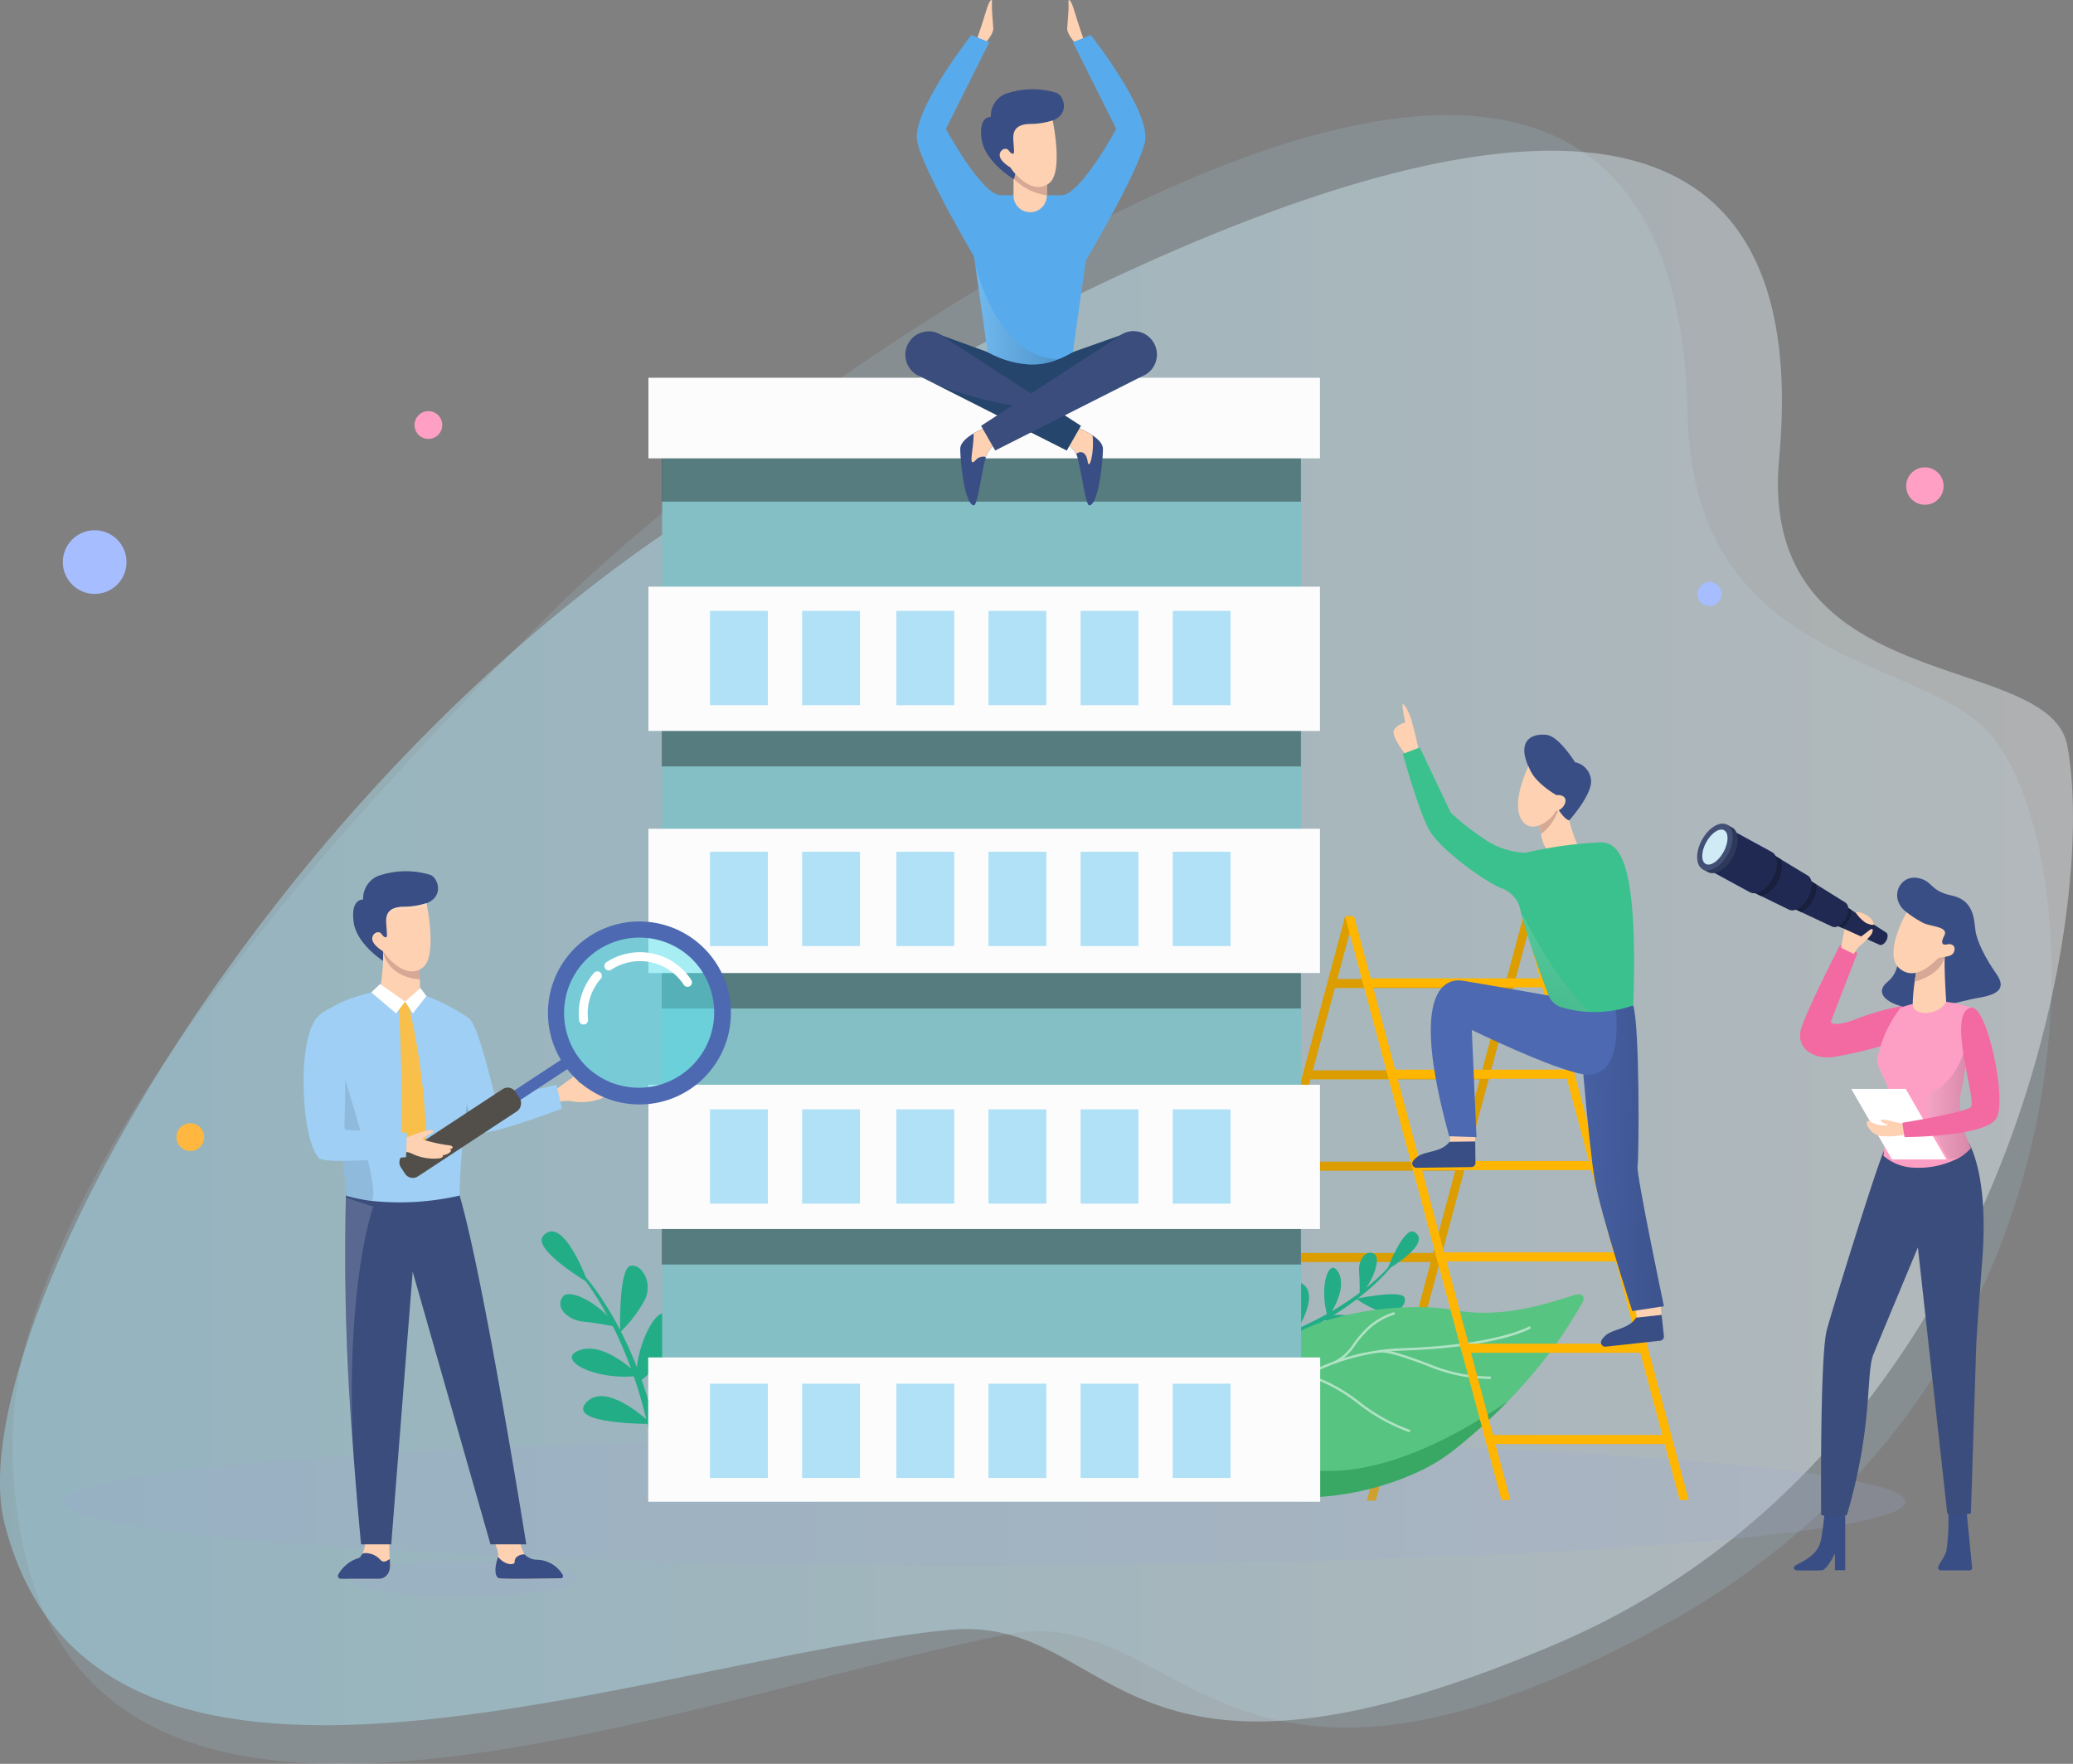<svg xmlns="http://www.w3.org/2000/svg" xmlns:xlink="http://www.w3.org/1999/xlink" width="302.866" height="257.658" viewBox="0 0 302.866 257.658">
  <rect x="0" y="0" width="302.866" height="257.658" fill="#808080" stroke="none"/>
  <defs>
    <linearGradient id="linear-gradient" y1="0.5" x2="1" y2="0.5" gradientUnits="objectBoundingBox">
      <stop offset="0" stop-color="#a5e9ff"/>
      <stop offset="1" stop-color="#f0f3f5"/>
    </linearGradient>
    <linearGradient id="linear-gradient-2" y1="0.5" x2="1" y2="0.5" gradientUnits="objectBoundingBox">
      <stop offset="0" stop-color="#fff"/>
      <stop offset="1"/>
    </linearGradient>
    <linearGradient id="linear-gradient-3" x1="1.383" y1="0.596" x2="-0.617" y2="0.393" gradientUnits="objectBoundingBox">
      <stop offset="0" stop-color="#394e85"/>
      <stop offset="1" stop-color="#4d69b2"/>
    </linearGradient>
    <linearGradient id="linear-gradient-4" y1="0.5" x2="1" y2="0.5" gradientUnits="objectBoundingBox">
      <stop offset="0" stop-color="#fff"/>
      <stop offset="0.66" stop-color="#6e6b6c"/>
      <stop offset="1" stop-color="#231f20"/>
    </linearGradient>
    <linearGradient id="linear-gradient-5" x1="0.651" y1="0.031" x2="-0.038" y2="2.223" xlink:href="#linear-gradient-2"/>
    <linearGradient id="linear-gradient-6" x1="274.671" y1="0.972" x2="277.02" y2="0.207" xlink:href="#linear-gradient-2"/>
    <linearGradient id="linear-gradient-7" x1="199.083" y1="-31.888" x2="197.144" y2="-31.888" xlink:href="#linear-gradient-2"/>
    <linearGradient id="linear-gradient-8" x1="143.158" y1="0.5" x2="142.158" y2="0.5" xlink:href="#linear-gradient-2"/>
    <linearGradient id="linear-gradient-9" x1="189.63" y1="1.342" x2="189.847" y2="-0.011" xlink:href="#linear-gradient-2"/>
  </defs>
  <g id="グループ_16752" data-name="グループ 16752" transform="translate(-2135.106 -226.314)">
    <path id="パス_47740" data-name="パス 47740" d="M2679.324,579.505l4.862,3.8-1.95,1.887-4.3-5.178Z" transform="translate(-368.079 -258.278)" fill="#fff"/>
    <path id="パス_47741" data-name="パス 47741" d="M2697.282,582.662l-2.573,2.622,1.583,1.887,2.007-3.734Z" transform="translate(-378.602 -260.258)" fill="#fff"/>
    <path id="パス_47743" data-name="パス 47743" d="M2466.733,512.839a113.878,113.878,0,0,1-11.263,7.044c-64.812,35.458-70.37-3.621-95.944,1.4-46.243,9.092-120.995,39.145-140.656-2.875-3.556-7.6-7.087-24.209-2.714-39.96,10.57-38.012,50.64-80.245,76.791-106.527,32.591-32.754,163.747-127.5,165.9-28.966.811,37.1,33.782,35.078,44.108,46.749C2517.164,405.765,2520.9,474.394,2466.733,512.839Z" transform="translate(-77.171 -56.236)" fill="#a9e1f2" opacity="0.15"/>
    <path id="パス_47744" data-name="パス 47744" d="M2448,527.235a111.122,111.122,0,0,1-11.42,5.668c-65.169,27.811-64.208-4.489-88.955-2-44.748,4.5-124.5,36.634-137.813-15.492-1.957-7.652.351-19.883,6.191-34.4,14.106-35.039,48.82-83.4,93.976-112.838,37.589-24.5,167.683-101.853,159.088-8.4-3.238,35.186,39.406,27.874,42.089,41.9C2515.617,424.981,2503.417,495.653,2448,527.235Z" transform="translate(-74.027 -66.487)" opacity="0.42" fill="url(#linear-gradient)"/>
    <g id="グループ_16590" data-name="グループ 16590" transform="translate(2308.762 360.14)">
      <path id="パス_47745" data-name="パス 47745" d="M2744.864,769.439h1.308l22.854-85.291-1.318.038Z" transform="translate(-2718.823 -684.055)" fill="#db9d00"/>
      <path id="パス_47746" data-name="パス 47746" d="M2675,769.282h1.308l22.874-85.367-1.3-.017Z" transform="translate(-2675.004 -683.897)" fill="#db9d00"/>
      <g id="グループ_16584" data-name="グループ 16584" transform="translate(2.843 75.895)">
        <path id="パス_47747" data-name="パス 47747" d="M2709.326,888.821h-26.695l.353-1.318h26.7Z" transform="translate(-2682.632 -887.503)" fill="#db9d00"/>
      </g>
      <g id="グループ_16585" data-name="グループ 16585" transform="translate(6.418 62.553)">
        <path id="パス_47748" data-name="パス 47748" d="M2718.917,853.027h-26.695l.353-1.318h26.695Z" transform="translate(-2692.223 -851.709)" fill="#db9d00"/>
      </g>
      <g id="グループ_16586" data-name="グループ 16586" transform="translate(9.994 49.211)">
        <path id="パス_47749" data-name="パス 47749" d="M2728.509,817.234h-26.695l.353-1.318h26.695Z" transform="translate(-2701.814 -815.916)" fill="#db9d00"/>
      </g>
      <g id="グループ_16587" data-name="グループ 16587" transform="translate(13.569 35.868)">
        <path id="パス_47750" data-name="パス 47750" d="M2738.1,781.44H2711.4l.353-1.318h26.695Z" transform="translate(-2711.405 -780.122)" fill="#db9d00"/>
      </g>
      <g id="グループ_16588" data-name="グループ 16588" transform="translate(17.144 22.526)">
        <path id="パス_47751" data-name="パス 47751" d="M2747.69,745.646H2721l.353-1.318h26.695Z" transform="translate(-2720.995 -744.328)" fill="#db9d00"/>
      </g>
      <g id="グループ_16589" data-name="グループ 16589" transform="translate(20.719 9.184)">
        <path id="パス_47752" data-name="パス 47752" d="M2757.281,709.852h-26.695l.353-1.318h26.7Z" transform="translate(-2730.586 -708.535)" fill="#db9d00"/>
      </g>
    </g>
    <ellipse id="楕円形_1082" data-name="楕円形 1082" cx="134.611" cy="9.283" rx="134.611" ry="9.283" transform="translate(2144.284 436.394)" fill="#9faad4" opacity="0.22"/>
    <g id="グループ_16594" data-name="グループ 16594" transform="translate(2317.51 406.195)">
      <path id="パス_47761" data-name="パス 47761" d="M2789.463,799.738c-1.6-1.049-4.026,5.473-4.026,5.473S2792.036,801.422,2789.463,799.738Z" transform="translate(-2765.165 -799.624)" fill="#22ad87"/>
      <path id="パス_47762" data-name="パス 47762" d="M2776.572,808.127c.935.469.208,3.663-2.136,6.18a31.285,31.285,0,0,0-.067-3.594C2774.218,809.364,2775.148,807.412,2776.572,808.127Z" transform="translate(-2758.213 -804.862)" fill="#22ad87"/>
      <g id="グループ_16593" data-name="グループ 16593" transform="translate(0 4.93)">
        <path id="パス_47763" data-name="パス 47763" d="M2731.053,824.681c14.322-4.054,20.663-11.75,20.723-11.832l.2.146c-.06.083-6.208,8.321-20.611,12.4Z" transform="translate(-2731.053 -812.849)" fill="#22ad87"/>
      </g>
      <path id="パス_47764" data-name="パス 47764" d="M2780.318,824.706c-.506-1.16-7.03.188-7.03.188a13.822,13.822,0,0,0,3.889,1.969C2779.032,827.339,2780.811,825.835,2780.318,824.706Z" transform="translate(-2757.545 -815.061)" fill="#22ad87"/>
      <path id="パス_47765" data-name="パス 47765" d="M2761.262,821.161s2.941-4.058,1.551-6.566S2759.843,816.693,2761.262,821.161Z" transform="translate(-2749.652 -808.569)" fill="#22ad87"/>
      <path id="パス_47766" data-name="パス 47766" d="M2748.622,826.9s3.675-5.424,1-7.127S2748.622,826.9,2748.622,826.9Z" transform="translate(-2741.747 -812.128)" fill="#22ad87"/>
      <path id="パス_47767" data-name="パス 47767" d="M2743.035,841.529s4.246,3.764,7.114,1.886S2745.656,840.122,2743.035,841.529Z" transform="translate(-2738.569 -825.551)" fill="#22ad87"/>
      <path id="パス_47768" data-name="パス 47768" d="M2760.147,832.723s4,4.022,6.982,2.327S2762.852,831.483,2760.147,832.723Z" transform="translate(-2749.302 -820.133)" fill="#22ad87"/>
    </g>
    <g id="グループ_16592" data-name="グループ 16592" transform="translate(2214.232 406.195)">
      <path id="パス_47753" data-name="パス 47753" d="M2358.224,602.321c-1.834,1.937,6.508,6.875,6.508,6.875S2361.17,599.211,2358.224,602.321Z" transform="translate(-2357.961 -601.721)" fill="#22ad87"/>
      <path id="パス_47754" data-name="パス 47754" d="M2365.673,626.673c.875-1.165,5.074.621,7.943,4.458a43.545,43.545,0,0,0-4.943-.8C2366.786,630.208,2364.34,628.449,2365.673,626.673Z" transform="translate(-2362.559 -617.151)" fill="#22ad87"/>
      <g id="グループ_16591" data-name="グループ 16591" transform="translate(5.981 6.456)">
        <path id="パス_47755" data-name="パス 47755" d="M2385.1,650.617c-2.012-20.638-10.992-31.237-11.09-31.34l.25-.237c.1.1,9.87,10.571,11.893,31.326Z" transform="translate(-2374.006 -619.04)" fill="#22ad87"/>
      </g>
      <path id="パス_47756" data-name="パス 47756" d="M2390.2,615.2c-1.716.407-1.484,9.684-1.484,9.684a19.248,19.248,0,0,0,3.663-4.844C2393.485,617.621,2391.864,614.809,2390.2,615.2Z" transform="translate(-2377.242 -610.155)" fill="#22ad87"/>
      <path id="パス_47757" data-name="パス 47757" d="M2379.636,651.617s-4.835-5.037-8.619-3.752S2373.16,652.456,2379.636,651.617Z" transform="translate(-2365.407 -630.533)" fill="#22ad87"/>
      <path id="パス_47758" data-name="パス 47758" d="M2384.215,670.326s-6.526-6.38-9.523-3.133S2384.215,670.326,2384.215,670.326Z" transform="translate(-2368.165 -642.21)" fill="#22ad87"/>
      <path id="パス_47759" data-name="パス 47759" d="M2403.4,669.3s6.211-4.889,4.347-9.285S2402.124,665.358,2403.4,669.3Z" transform="translate(-2386.301 -637.585)" fill="#22ad87"/>
      <path id="パス_47760" data-name="パス 47760" d="M2395.355,643.961s6.505-4.491,4.919-9S2394.325,639.946,2395.355,643.961Z" transform="translate(-2381.319 -621.829)" fill="#22ad87"/>
    </g>
    <g id="グループ_16605" data-name="グループ 16605" transform="translate(2308.857 415.389)">
      <path id="パス_47782" data-name="パス 47782" d="M2732.655,833.376a65.687,65.687,0,0,1-8,11.264c-.882,1.012-1.836,2.055-2.866,3.114a82.115,82.115,0,0,1-7.78,7.032,26.1,26.1,0,0,1-5.4,3.3,41.021,41.021,0,0,1-19.887,3.6c-1.605-.144-2.887-1.245-4.3-1.485h0l-9.156-3.47c.022-.119,0-.268.084-.37,2.133-2.724,3.559-5.968,5.676-9.231a27.122,27.122,0,0,1,9.244-8.978c6.515-3.882,17.587-4.857,23.623-3.747,7.761,1.427,14.863-1.43,17.764-2.212C2732.7,831.91,2733.177,832.425,2732.655,833.376Z" transform="translate(-2675.258 -832.115)" fill="#58c482"/>
      <g id="グループ_16604" data-name="グループ 16604" transform="translate(2.006 2.624)" opacity="0.53">
        <g id="グループ_16600" data-name="グループ 16600" transform="translate(0 2.06)">
          <path id="パス_47783" data-name="パス 47783" d="M2680.813,865.611a.171.171,0,0,1-.1-.033.173.173,0,0,1-.039-.242c8.1-11.215,17.889-17.093,29.081-17.47,13.7-.461,18.468-3.136,18.515-3.163a.173.173,0,1,1,.173.3c-.192.112-4.866,2.745-18.677,3.209-11.079.373-20.773,6.2-28.812,17.327A.172.172,0,0,1,2680.813,865.611Z" transform="translate(-2680.639 -844.68)" fill="#fff"/>
        </g>
        <g id="グループ_16601" data-name="グループ 16601" transform="translate(25.581 5.511)">
          <path id="パス_47784" data-name="パス 47784" d="M2765.565,858.152a23.979,23.979,0,0,1-7.811-1.405c-3.557-1.387-7.031-2.643-8.288-2.442a.173.173,0,0,1-.054-.343c1.276-.2,4.306.839,8.469,2.462a23.506,23.506,0,0,0,7.715,1.381h0a.173.173,0,0,1,0,.347Z" transform="translate(-2749.266 -853.938)" fill="#fff"/>
        </g>
        <g id="グループ_16602" data-name="グループ 16602" transform="translate(14.772 9.078)">
          <path id="パス_47785" data-name="パス 47785" d="M2735.608,871.921a.168.168,0,0,1-.054-.009,26.9,26.9,0,0,1-7.319-4.068c-3.611-2.845-6.691-3.855-7.815-3.991a.172.172,0,0,1-.151-.193.17.17,0,0,1,.193-.151c1.158.141,4.318,1.17,7.988,4.063a26.5,26.5,0,0,0,7.212,4.011.173.173,0,0,1-.054.338Z" transform="translate(-2720.268 -863.508)" fill="#fff"/>
        </g>
        <g id="グループ_16603" data-name="グループ 16603" transform="translate(19.06)">
          <path id="パス_47786" data-name="パス 47786" d="M2731.945,846.652a.173.173,0,0,1-.065-.334,7.237,7.237,0,0,0,2.849-2.648,17.491,17.491,0,0,1,1.845-2.156,9.9,9.9,0,0,1,3.975-2.355.173.173,0,0,1,.085.335,9.752,9.752,0,0,0-3.821,2.271A17.265,17.265,0,0,0,2735,843.88a7.6,7.6,0,0,1-2.994,2.759A.166.166,0,0,1,2731.945,846.652Z" transform="translate(-2731.772 -839.153)" fill="#fff"/>
        </g>
      </g>
      <path id="パス_47787" data-name="パス 47787" d="M2721.788,873.018a82.123,82.123,0,0,1-7.78,7.032,26.1,26.1,0,0,1-5.4,3.3,41.02,41.02,0,0,1-19.887,3.6c-1.605-.144-2.887-1.245-4.3-1.485h0l-9.156-3.47c.022-.119,0-.268.084-.371,2.133-2.724,3.559-5.968,5.676-9.231-1.5,4.2-.163,7.2,9.135,10.009C2696.088,884.193,2706.268,883.543,2721.788,873.018Z" transform="translate(-2675.258 -857.379)" fill="#178943" opacity="0.47"/>
    </g>
    <g id="グループ_16753" data-name="グループ 16753" transform="translate(2229.81 282.494)">
      <rect id="長方形_26541" data-name="長方形 26541" width="93.356" height="152.675" transform="translate(2.033 10.506)" fill="#83bfc4"/>
      <g id="グループ_12319" data-name="グループ 12319" transform="translate(1.982 34.701)" opacity="0.36">
        <g id="グループ_12318" data-name="グループ 12318">
          <rect id="長方形_26542" data-name="長方形 26542" width="93.376" height="21.075" fill="#050505"/>
        </g>
      </g>
      <g id="グループ_12321" data-name="グループ 12321" transform="translate(0.03 29.519)">
        <g id="グループ_12320" data-name="グループ 12320">
          <rect id="長方形_26543" data-name="長方形 26543" width="98.115" height="21.075" fill="#fcfcfc"/>
        </g>
      </g>
      <g id="グループ_12323" data-name="グループ 12323" transform="translate(1.982 0)" opacity="0.36">
        <g id="グループ_12322" data-name="グループ 12322">
          <rect id="長方形_26544" data-name="長方形 26544" width="93.376" height="17.097" fill="#050505"/>
        </g>
      </g>
      <g id="グループ_12325" data-name="グループ 12325" transform="translate(0.03 -1)">
        <g id="グループ_12324" data-name="グループ 12324">
          <rect id="長方形_26545" data-name="長方形 26545" width="98.115" height="11.776" fill="#fcfcfc"/>
        </g>
      </g>
      <g id="グループ_12327" data-name="グループ 12327" transform="translate(1.982 70.063)" opacity="0.36">
        <g id="グループ_12326" data-name="グループ 12326">
          <rect id="長方形_26546" data-name="長方形 26546" width="93.376" height="21.075" fill="#050505"/>
        </g>
      </g>
      <g id="グループ_12329" data-name="グループ 12329" transform="translate(0.03 64.881)">
        <g id="グループ_12328" data-name="グループ 12328" transform="translate(0 0)">
          <rect id="長方形_26547" data-name="長方形 26547" width="98.115" height="21.075" fill="#fcfcfc"/>
        </g>
      </g>
      <g id="グループ_12331" data-name="グループ 12331" transform="translate(1.982 107.458)" opacity="0.36">
        <g id="グループ_12330" data-name="グループ 12330">
          <rect id="長方形_26548" data-name="長方形 26548" width="93.376" height="21.075" fill="#050505"/>
        </g>
      </g>
      <g id="グループ_12333" data-name="グループ 12333" transform="translate(0.03 102.275)">
        <g id="グループ_12332" data-name="グループ 12332" transform="translate(0 0)">
          <rect id="長方形_26549" data-name="長方形 26549" width="98.115" height="21.075" fill="#fcfcfc"/>
        </g>
      </g>
      <g id="グループ_12337" data-name="グループ 12337" transform="translate(0 142.109)">
        <g id="グループ_12336" data-name="グループ 12336" transform="translate(0 0)">
          <rect id="長方形_26551" data-name="長方形 26551" width="98.175" height="21.075" fill="#fcfcfc"/>
        </g>
      </g>
      <g id="グループ_12342" data-name="グループ 12342" transform="translate(9.025 33.058)">
        <g id="グループ_12341" data-name="グループ 12341">
          <g id="グループ_12340" data-name="グループ 12340">
            <rect id="長方形_26553" data-name="長方形 26553" width="8.451" height="13.772" fill="#b0e1f7"/>
          </g>
        </g>
      </g>
      <g id="グループ_12345" data-name="グループ 12345" transform="translate(22.483 33.058)">
        <g id="グループ_12344" data-name="グループ 12344">
          <g id="グループ_12343" data-name="グループ 12343">
            <rect id="長方形_26554" data-name="長方形 26554" width="8.451" height="13.772" fill="#b0e1f7"/>
          </g>
        </g>
      </g>
      <g id="グループ_12348" data-name="グループ 12348" transform="translate(36.255 33.058)">
        <g id="グループ_12347" data-name="グループ 12347">
          <g id="グループ_12346" data-name="グループ 12346">
            <rect id="長方形_26555" data-name="長方形 26555" width="8.451" height="13.772" fill="#b0e1f7"/>
          </g>
        </g>
      </g>
      <g id="グループ_12351" data-name="グループ 12351" transform="translate(49.714 33.058)">
        <g id="グループ_12350" data-name="グループ 12350">
          <g id="グループ_12349" data-name="グループ 12349">
            <rect id="長方形_26556" data-name="長方形 26556" width="8.451" height="13.772" fill="#b0e1f7"/>
          </g>
        </g>
      </g>
      <g id="グループ_12354" data-name="グループ 12354" transform="translate(63.172 33.058)">
        <g id="グループ_12353" data-name="グループ 12353">
          <g id="グループ_12352" data-name="グループ 12352">
            <rect id="長方形_26557" data-name="長方形 26557" width="8.451" height="13.772" fill="#b0e1f7"/>
          </g>
        </g>
      </g>
      <g id="グループ_12357" data-name="グループ 12357" transform="translate(76.631 33.058)">
        <g id="グループ_12356" data-name="グループ 12356">
          <g id="グループ_12355" data-name="グループ 12355">
            <rect id="長方形_26558" data-name="長方形 26558" width="8.451" height="13.772" fill="#b0e1f7"/>
          </g>
        </g>
      </g>
      <g id="グループ_12360" data-name="グループ 12360" transform="translate(9.025 68.244)">
        <g id="グループ_12359" data-name="グループ 12359">
          <g id="グループ_12358" data-name="グループ 12358">
            <rect id="長方形_26559" data-name="長方形 26559" width="8.451" height="13.772" fill="#b0e1f7"/>
          </g>
        </g>
      </g>
      <g id="グループ_12363" data-name="グループ 12363" transform="translate(22.483 68.244)">
        <g id="グループ_12362" data-name="グループ 12362">
          <g id="グループ_12361" data-name="グループ 12361">
            <rect id="長方形_26560" data-name="長方形 26560" width="8.451" height="13.772" fill="#b0e1f7"/>
          </g>
        </g>
      </g>
      <g id="グループ_12366" data-name="グループ 12366" transform="translate(36.255 68.244)">
        <g id="グループ_12365" data-name="グループ 12365">
          <g id="グループ_12364" data-name="グループ 12364">
            <rect id="長方形_26561" data-name="長方形 26561" width="8.451" height="13.772" fill="#b0e1f7"/>
          </g>
        </g>
      </g>
      <g id="グループ_12369" data-name="グループ 12369" transform="translate(49.714 68.244)">
        <g id="グループ_12368" data-name="グループ 12368">
          <g id="グループ_12367" data-name="グループ 12367">
            <rect id="長方形_26562" data-name="長方形 26562" width="8.451" height="13.772" fill="#b0e1f7"/>
          </g>
        </g>
      </g>
      <g id="グループ_12372" data-name="グループ 12372" transform="translate(63.172 68.244)">
        <g id="グループ_12371" data-name="グループ 12371">
          <g id="グループ_12370" data-name="グループ 12370">
            <rect id="長方形_26563" data-name="長方形 26563" width="8.451" height="13.772" fill="#b0e1f7"/>
          </g>
        </g>
      </g>
      <g id="グループ_12375" data-name="グループ 12375" transform="translate(76.631 68.244)">
        <g id="グループ_12374" data-name="グループ 12374">
          <g id="グループ_12373" data-name="グループ 12373">
            <rect id="長方形_26564" data-name="長方形 26564" width="8.451" height="13.772" fill="#b0e1f7"/>
          </g>
        </g>
      </g>
      <g id="グループ_12378" data-name="グループ 12378" transform="translate(9.025 105.872)">
        <g id="グループ_12377" data-name="グループ 12377">
          <g id="グループ_12376" data-name="グループ 12376">
            <rect id="長方形_26565" data-name="長方形 26565" width="8.451" height="13.772" fill="#b0e1f7"/>
          </g>
        </g>
      </g>
      <g id="グループ_12381" data-name="グループ 12381" transform="translate(22.483 105.872)">
        <g id="グループ_12380" data-name="グループ 12380">
          <g id="グループ_12379" data-name="グループ 12379">
            <rect id="長方形_26566" data-name="長方形 26566" width="8.451" height="13.772" fill="#b0e1f7"/>
          </g>
        </g>
      </g>
      <g id="グループ_12384" data-name="グループ 12384" transform="translate(36.255 105.872)">
        <g id="グループ_12383" data-name="グループ 12383">
          <g id="グループ_12382" data-name="グループ 12382">
            <rect id="長方形_26567" data-name="長方形 26567" width="8.451" height="13.772" fill="#b0e1f7"/>
          </g>
        </g>
      </g>
      <g id="グループ_12387" data-name="グループ 12387" transform="translate(49.714 105.872)">
        <g id="グループ_12386" data-name="グループ 12386">
          <g id="グループ_12385" data-name="グループ 12385">
            <rect id="長方形_26568" data-name="長方形 26568" width="8.451" height="13.772" fill="#b0e1f7"/>
          </g>
        </g>
      </g>
      <g id="グループ_12390" data-name="グループ 12390" transform="translate(63.172 105.872)">
        <g id="グループ_12389" data-name="グループ 12389">
          <g id="グループ_12388" data-name="グループ 12388">
            <rect id="長方形_26569" data-name="長方形 26569" width="8.451" height="13.772" fill="#b0e1f7"/>
          </g>
        </g>
      </g>
      <g id="グループ_12393" data-name="グループ 12393" transform="translate(76.631 105.872)">
        <g id="グループ_12392" data-name="グループ 12392">
          <g id="グループ_12391" data-name="グループ 12391">
            <rect id="長方形_26570" data-name="長方形 26570" width="8.451" height="13.772" fill="#b0e1f7"/>
          </g>
        </g>
      </g>
      <g id="グループ_12396" data-name="グループ 12396" transform="translate(9.025 145.94)">
        <g id="グループ_12395" data-name="グループ 12395">
          <g id="グループ_12394" data-name="グループ 12394">
            <rect id="長方形_26571" data-name="長方形 26571" width="8.451" height="13.772" fill="#b0e1f7"/>
          </g>
        </g>
      </g>
      <g id="グループ_12399" data-name="グループ 12399" transform="translate(22.483 145.94)">
        <g id="グループ_12398" data-name="グループ 12398">
          <g id="グループ_12397" data-name="グループ 12397">
            <rect id="長方形_26572" data-name="長方形 26572" width="8.451" height="13.772" fill="#b0e1f7"/>
          </g>
        </g>
      </g>
      <g id="グループ_12402" data-name="グループ 12402" transform="translate(36.255 145.94)">
        <g id="グループ_12401" data-name="グループ 12401">
          <g id="グループ_12400" data-name="グループ 12400">
            <rect id="長方形_26573" data-name="長方形 26573" width="8.451" height="13.772" fill="#b0e1f7"/>
          </g>
        </g>
      </g>
      <g id="グループ_12405" data-name="グループ 12405" transform="translate(49.714 145.94)">
        <g id="グループ_12404" data-name="グループ 12404">
          <g id="グループ_12403" data-name="グループ 12403">
            <rect id="長方形_26574" data-name="長方形 26574" width="8.451" height="13.772" fill="#b0e1f7"/>
          </g>
        </g>
      </g>
      <g id="グループ_12408" data-name="グループ 12408" transform="translate(63.172 145.94)">
        <g id="グループ_12407" data-name="グループ 12407">
          <g id="グループ_12406" data-name="グループ 12406">
            <rect id="長方形_26575" data-name="長方形 26575" width="8.451" height="13.772" fill="#b0e1f7"/>
          </g>
        </g>
      </g>
      <g id="グループ_12411" data-name="グループ 12411" transform="translate(76.631 145.94)">
        <g id="グループ_12410" data-name="グループ 12410">
          <g id="グループ_12409" data-name="グループ 12409">
            <rect id="長方形_26576" data-name="長方形 26576" width="8.451" height="13.772" fill="#b0e1f7"/>
          </g>
        </g>
      </g>
    </g>
    <g id="グループ_16612" data-name="グループ 16612" transform="translate(2331.622 360.046)">
      <path id="パス_47790" data-name="パス 47790" d="M2760.493,769.188h-1.308L2736.332,683.9l1.318.038Z" transform="translate(-2736.332 -683.803)" fill="#ffb600"/>
      <path id="パス_47791" data-name="パス 47791" d="M2830.319,769.03h-1.308l-22.874-85.367,1.3-.017Z" transform="translate(-2780.116 -683.646)" fill="#ffb600"/>
      <g id="グループ_16606" data-name="グループ 16606" transform="translate(20.311 75.895)">
        <path id="パス_47792" data-name="パス 47792" d="M2791.174,888.569h26.695l-.353-1.318H2790.82Z" transform="translate(-2790.82 -887.252)" fill="#ffb600"/>
      </g>
      <g id="グループ_16607" data-name="グループ 16607" transform="translate(16.736 62.553)">
        <path id="パス_47793" data-name="パス 47793" d="M2781.583,852.776h26.695l-.353-1.318h-26.695Z" transform="translate(-2781.229 -851.458)" fill="#ffb600"/>
      </g>
      <g id="グループ_16608" data-name="グループ 16608" transform="translate(13.161 49.211)">
        <path id="パス_47794" data-name="パス 47794" d="M2771.991,816.982h26.695l-.353-1.318h-26.7Z" transform="translate(-2771.638 -815.664)" fill="#ffb600"/>
      </g>
      <g id="グループ_16609" data-name="グループ 16609" transform="translate(9.586 35.868)">
        <path id="パス_47795" data-name="パス 47795" d="M2762.4,781.188H2789.1l-.353-1.318h-26.7Z" transform="translate(-2762.048 -779.871)" fill="#ffb600"/>
      </g>
      <g id="グループ_16610" data-name="グループ 16610" transform="translate(6.011 22.526)">
        <path id="パス_47796" data-name="パス 47796" d="M2752.81,745.395H2779.5l-.353-1.318h-26.694Z" transform="translate(-2752.457 -744.077)" fill="#ffb600"/>
      </g>
      <g id="グループ_16611" data-name="グループ 16611" transform="translate(2.436 9.184)">
        <path id="パス_47797" data-name="パス 47797" d="M2743.219,709.6h26.695l-.353-1.318h-26.695Z" transform="translate(-2742.866 -708.283)" fill="#ffb600"/>
      </g>
    </g>
    <g id="グループ_16614" data-name="グループ 16614" transform="translate(2383.059 346.626)">
      <path id="パス_47819" data-name="パス 47819" d="M2930.97,703.879a38.076,38.076,0,0,0-7.567,1.94c-3.179,1.309-4.332.961-4.214.553s3.863-10.014,3.863-10.014l-2.538-1.145s-5.381,10.4-5.792,12.667,1.565,3.982,4.619,3.713a60.185,60.185,0,0,0,9.122-2.219Z" transform="translate(-2899.628 -677.48)" fill="#f369a2"/>
      <path id="パス_47798" data-name="パス 47798" d="M2932.59,689.122a22.151,22.151,0,0,1,1.753-2.322c.471-.418,1.433-1.411.272-2.287s-2.359-1.441-2.8-.86-1.07,4.565-1.07,4.565Z" transform="translate(-2909.714 -670.081)" fill="#fdd1b1"/>
      <path id="パス_47799" data-name="パス 47799" d="M2949.125,679.244s.545,3.085-1.528,4.764c-2.391,1.937.732,3.736,4.04,3.9s6.387-1.069,9.214-1.54,4.136-1.361,2.617-3.508-2.853-4.712-3.062-6.387-.25-4.371-3.455-5.051-2.716-2.071-4.808-2.536c-2.835-.631-4.416,2.891-1.931,4.865C2952.65,675.684,2949.125,679.244,2949.125,679.244Z" transform="translate(-2919.755 -660.917)" fill="#394e85"/>
      <path id="パス_47800" data-name="パス 47800" d="M2919.775,916.085V925h-1.5v-2.43s-1.145,2.321-1.862,2.43c-.46.07-2.266.05-3.755.027a.373.373,0,0,1-.179-.7c1.36-.774,3.335-1.55,3.772-3.824a44.687,44.687,0,0,0,.55-4.542Z" transform="translate(-2898.14 -815.943)" fill="#394e85"/>
      <path id="パス_47801" data-name="パス 47801" d="M2972.873,915.183l.863,8.751a.374.374,0,0,1-.372.411h-4.22a.374.374,0,0,1-.37-.424c.065-.515.964-1.465,1.208-2.443a29.251,29.251,0,0,0,.211-6.606Z" transform="translate(-2933.564 -815.26)" fill="#394e85"/>
      <path id="パス_47802" data-name="パス 47802" d="M2944.449,772.256s2.942,4.5,2,16.853-.907,12.983-.907,12.983l-.769,24.291a7.152,7.152,0,0,1-3.455,0l-4.292-38.857s-5.34,12.786-6.492,15.613,0,10.307-3.874,23.476a8.044,8.044,0,0,1-3.769,0s-.209-23.207.838-27.058,7.281-23.881,8.352-26.169S2944.449,772.256,2944.449,772.256Z" transform="translate(-2904.775 -725.622)" fill="#3b4d7c"/>
      <g id="グループ_16613" data-name="グループ 16613" transform="translate(0 0)">
        <path id="パス_47803" data-name="パス 47803" d="M2926.484,677.843l-1.593,2.923,2.288,1.032,5.5,2.483,0-.008c.287.157.737-.115,1-.607s.255-1.021-.032-1.177l0,0-5.069-3.279Z" transform="translate(-2906.041 -666.585)" fill="#202952"/>
        <path id="パス_47804" data-name="パス 47804" d="M2926.484,677.843l-1.593,2.923,2.288,1.032a3.016,3.016,0,0,0,1.413-2.592Z" transform="translate(-2906.041 -666.585)" fill="#18203d"/>
        <path id="パス_47805" data-name="パス 47805" d="M2912.68,668.679l-2.314,4.246,1.761.827,4.514,2.123.016.009.077.037.007-.012c.569.213,1.394-.308,1.9-1.23s.493-1.9.008-2.264l0-.008-.073-.045s-.006-.008-.01-.01l-.006,0-4.227-2.641Z" transform="translate(-2896.93 -660.837)" fill="#202952"/>
        <path id="パス_47806" data-name="パス 47806" d="M2912.68,668.679l-2.314,4.246,1.761.827a3.745,3.745,0,0,0,1.7-1.692,3.8,3.8,0,0,0,.5-2.347Z" transform="translate(-2896.93 -660.837)" fill="#18203d"/>
        <path id="パス_47807" data-name="パス 47807" d="M2896.207,658.09l-3.023,5.546,2.33,1.143,3.99,1.949.032.017c.808.44,2.075-.32,2.829-1.7s.708-2.864-.1-3.3c-.012-.007-.021-.007-.033-.013l0,0-3.8-2.292Z" transform="translate(-2886.153 -654.195)" fill="#202952"/>
        <path id="パス_47808" data-name="パス 47808" d="M2886.359,652.312c.948.517,1,2.251.117,3.873s-2.369,2.518-3.318,2l0,0-6.171-3.363,3.2-5.875Z" transform="translate(-2875.993 -648.462)" fill="#728efc"/>
        <path id="パス_47809" data-name="パス 47809" d="M2896.207,658.09l-3.023,5.546,2.33,1.143a4.613,4.613,0,0,0,2.915-5.349Z" transform="translate(-2886.153 -654.195)" fill="#18203d"/>
        <path id="パス_47810" data-name="パス 47810" d="M2887.856,653.128c.948.517,1,2.251.117,3.873s-2.369,2.518-3.317,2l0,0-6.171-3.363,3.2-5.875Z" transform="translate(-2876.932 -648.973)" fill="#202952"/>
        <path id="パス_47811" data-name="パス 47811" d="M2877,650.7a4.3,4.3,0,0,1,2.8-2.367l.139-.256.739.4c1.049.572,1.1,2.493.125,4.29s-2.625,2.792-3.674,2.221l-.739-.4.139-.256A4.3,4.3,0,0,1,2877,650.7Z" transform="translate(-2875.564 -647.913)" fill="#2e385b"/>
        <path id="パス_47812" data-name="パス 47812" d="M2875.021,650.024c-.98,1.8-.924,3.719.125,4.29s2.693-.423,3.673-2.221.924-3.719-.125-4.29S2876,648.225,2875.021,650.024Z" transform="translate(-2874.321 -647.642)" fill="#435075"/>
        <path id="パス_47813" data-name="パス 47813" d="M2876.894,651.831c-.741,1.359-.771,2.773-.068,3.156s1.875-.408,2.616-1.768.771-2.773.068-3.156S2877.635,650.471,2876.894,651.831Z" transform="translate(-2875.574 -649.1)" fill="#d0ebf5"/>
      </g>
      <path id="パス_47814" data-name="パス 47814" d="M2958.578,738.754a7.036,7.036,0,0,1-1.522,1.294,12.578,12.578,0,0,1-6.676,1.566,7.193,7.193,0,0,1-4.588-1.744s.85-6.77.919-8.586-2.025-4.175-1.814-5.585a18.157,18.157,0,0,1,3.42-7.467,14.9,14.9,0,0,1,10.26,0s-.123,1.855-.335,4.188a63.439,63.439,0,0,1-1.131,8.3C2956.275,733.8,2958.578,738.754,2958.578,738.754Z" transform="translate(-2918.58 -691.355)" fill="#fd9fc4"/>
      <path id="パス_47815" data-name="パス 47815" d="M2970.9,747.315a7.036,7.036,0,0,1-1.522,1.294l-1.688.356s-5.235-8.426-2.233-9.957,4.428-4.95,5.025-8.026h.084a63.442,63.442,0,0,1-1.131,8.3C2968.6,742.359,2970.9,747.315,2970.9,747.315Z" transform="translate(-2930.902 -699.916)" opacity="0.15" fill="url(#linear-gradient-2)" style="mix-blend-mode: multiply;isolation: isolate"/>
      <path id="パス_47816" data-name="パス 47816" d="M2948.614,761.883h-7.957l-5.95-10.305h7.957Z" transform="translate(-2912.198 -712.835)" fill="#fff"/>
      <path id="パス_47817" data-name="パス 47817" d="M2946.4,764.332s-1.494-.357-2.225-.523c-.576-.131-1.361-.314-1.309,0s1.007.479.988.654a4.351,4.351,0,0,1-2.584-.549c-1.1-.55-.262,1.989,1.78,2.146a12.385,12.385,0,0,0,3.874-.366Z" transform="translate(-2916.01 -720.398)" fill="#fdd1b1"/>
      <path id="パス_47818" data-name="パス 47818" d="M2964.764,719.724c-3.629.768.908,13.681,0,14.519s-10.019,2.3-10.019,2.3l.317,2.094s11.238-.006,13.332-2.583C2970.208,733.823,2967.149,719.219,2964.764,719.724Z" transform="translate(-2924.767 -692.846)" fill="#f369a2"/>
      <path id="パス_47820" data-name="パス 47820" d="M2963.714,705.8c-1.146,2.033-4.875,2.152-4.894.312a25.679,25.679,0,0,1,.285-3.286c.153-1.11.311-1.993.311-1.993s4.188-3.193,4.083-1.518S2963.714,705.8,2963.714,705.8Z" transform="translate(-2927.323 -679.747)" fill="#fdd1b1"/>
      <path id="パス_47821" data-name="パス 47821" d="M2963.978,699.312c-.733,2.337-3.344,3.239-4.393,3.511.153-1.11.31-1.993.31-1.993S2964.083,697.637,2963.978,699.312Z" transform="translate(-2927.802 -679.747)" fill="#d6a996"/>
      <path id="パス_47822" data-name="パス 47822" d="M2953.2,682.387s-3.49,6.038-1.082,8.167,5.165-1.042,5.654-1.411,2.013-.055,2.35-1-.466-1.19-.919-1.084-1.256.176-.523-1.22-1.919-1.317-3.106-1.919A16.9,16.9,0,0,1,2953.2,682.387Z" transform="translate(-2922.588 -669.435)" fill="#fdd1b1"/>
      <path id="パス_47823" data-name="パス 47823" d="M2937.674,691.527a9.852,9.852,0,0,0,1.836-1.794c.307-.6.359-1.146-.427-.51s-1.41,1.06-1.41,1.06Z" transform="translate(-2914.059 -673.545)" fill="#fdd1b1"/>
      <path id="パス_47824" data-name="パス 47824" d="M2936.522,682.395a5.785,5.785,0,0,0,1.447,1.46c.6.271,1.125.387,1.158.225s-.212-.956-1.3-1.485S2936.464,682.315,2936.522,682.395Z" transform="translate(-2913.332 -669.36)" fill="#fdd1b1"/>
    </g>
    <g id="グループ_16619" data-name="グループ 16619" transform="translate(2369.002 414.9)">
      <g id="グループ_16616" data-name="グループ 16616" transform="translate(4.87)">
        <g id="グループ_16615" data-name="グループ 16615">
          <path id="パス_47825" data-name="パス 47825" d="M2849.677,831.422l.382,3.53,3.639-.394-.407-3.756Z" transform="translate(-2849.677 -830.801)" fill="#fdd1b1"/>
        </g>
      </g>
      <g id="グループ_16618" data-name="グループ 16618" transform="translate(0 3.485)">
        <g id="グループ_16617" data-name="グループ 16617">
          <path id="パス_47826" data-name="パス 47826" d="M2845.6,841.29l.212,1.956a.62.62,0,0,1-.55.684l-7.957.862a.62.62,0,0,1-.592-.949,2.945,2.945,0,0,1,1.119-1.056c1.208-.611,3.028-.809,3.912-2.232l3.733-.4Z" transform="translate(-2836.611 -840.15)" fill="#394e85"/>
        </g>
      </g>
    </g>
    <g id="グループ_16624" data-name="グループ 16624" transform="translate(2341.426 389.548)">
      <g id="グループ_16621" data-name="グループ 16621" transform="translate(5.503 0)">
        <g id="グループ_16620" data-name="グループ 16620">
          <path id="パス_47827" data-name="パス 47827" d="M2777.393,763.066l.047,3.55,3.66-.048-.05-3.778Z" transform="translate(-2777.393 -762.79)" fill="#fdd1b1"/>
        </g>
      </g>
      <g id="グループ_16623" data-name="グループ 16623" transform="translate(0 3.505)">
        <g id="グループ_16622" data-name="グループ 16622">
          <path id="パス_47828" data-name="パス 47828" d="M2771.852,773.338l.026,1.968a.62.62,0,0,1-.612.629l-8,.106a.62.62,0,0,1-.5-1,2.947,2.947,0,0,1,1.213-.946c1.261-.494,3.091-.518,4.106-1.852l3.754-.05Z" transform="translate(-2762.631 -772.192)" fill="#394e85"/>
        </g>
      </g>
    </g>
    <path id="パス_47829" data-name="パス 47829" d="M2827.645,719.806s1.542,19.622,2.453,24.668,5.466,19.062,5.466,19.062l4.626-.7s-4.065-19.342-3.855-20.464.35-20.253-.631-23.477Z" transform="translate(-461.985 -345.709)" fill="url(#linear-gradient-3)"/>
    <path id="パス_47830" data-name="パス 47830" d="M2775.919,716.312s11.889,5.8,16.29,6.465c6.292.946,4.691-9.775,4.691-9.775s-20.057-3.531-22.29-3.885-8.084.649-2,22.723l3.993.129Z" transform="translate(-425.782 -339.546)" fill="#4d69b2"/>
    <path id="パス_47831" data-name="パス 47831" d="M2818.056,646.28s-2.274,2.845-3.854,1.549a5.334,5.334,0,0,1-1.428-3.039,12.275,12.275,0,0,1-.217-1.9,19.955,19.955,0,0,1,2.822-1.909c.753-.376,1.351-.485,1.312.159C2816.585,642.818,2818.056,646.28,2818.056,646.28Z" transform="translate(-452.521 -296.646)" fill="#fdd1b1"/>
    <path id="パス_47832" data-name="パス 47832" d="M2811.56,623.712s.9,1.477,1.593,1.577c0,0,3.483-3.865,3.164-5.98a2.911,2.911,0,0,0-2.33-2.505s-2.33-3.784-4.152-3.994c-2.2-.254-4.387.854-2.588,4.75A21.185,21.185,0,0,0,2811.56,623.712Z" transform="translate(-448.773 -279.146)" fill="#394e85"/>
    <path id="パス_47833" data-name="パス 47833" d="M2759.016,607.559s-.552-2.575-1.025-4.205-1.1-2.549-1.314-2.549.342,2.707.342,2.707a2.62,2.62,0,0,0-1.629,1.048c-.5.844,1.54,3.428,1.54,3.428Z" transform="translate(-416.614 -271.638)" fill="#fdd1b1"/>
    <g id="グループ_16646" data-name="グループ 16646" transform="translate(2267.344 226.314)">
      <path id="パス_47870" data-name="パス 47870" d="M2593.18,311.75s.978-1.157.942-1.864-.264-2.915-.189-3.71-.341-.644-.909,1.287-1.477,4.506-1.477,4.506Z" transform="translate(-2581.238 -305.724)" fill="#fdd1b1"/>
      <path id="パス_47871" data-name="パス 47871" d="M2628.351,311.75s-.979-1.157-.942-1.864.264-2.915.189-3.71.341-.644.909,1.287,1.477,4.506,1.477,4.506Z" transform="translate(-2603.731 -305.724)" fill="#fdd1b1"/>
      <path id="パス_47872" data-name="パス 47872" d="M2573.808,435.55l8.356,3.035a17.381,17.381,0,0,0,12.458,0l8.569-3.035-.722,4.377-14.11,6.256-13.493-8.227Z" transform="translate(-2570.111 -387.156)" fill="#26456c"/>
      <path id="パス_47873" data-name="パス 47873" d="M2606.9,386.747l-2.611,18.392a12.781,12.781,0,0,1-2.039,1.024,9.968,9.968,0,0,1-4.225.794,14.128,14.128,0,0,1-6.194-1.818l-1.8-12.716-.806-5.676a4.519,4.519,0,0,1,4.519-4.519h8.636A4.522,4.522,0,0,1,2606.9,386.747Z" transform="translate(-2579.782 -353.711)" fill="#57abec"/>
      <path id="パス_47874" data-name="パス 47874" d="M2611.242,369.139v4.927a2.435,2.435,0,0,1-2.433,2.438h0a2.435,2.435,0,0,1-2.433-2.438v-4.927Z" transform="translate(-2590.536 -345.501)" fill="#fdd1b1"/>
      <path id="パス_47875" data-name="パス 47875" d="M2606.372,369.486l.143-.347h4.728v4.88a8.3,8.3,0,0,1-4.87-2.437Z" transform="translate(-2590.536 -345.501)" fill="#d6a996"/>
      <path id="パス_47878" data-name="パス 47878" d="M2628.834,476.609c0,1.651-.595,8.007-1.959,8.245-.586.1-1.1-4.623-1.782-7.069a3.014,3.014,0,0,0-.16-.442,4.273,4.273,0,0,0-3.4-2.154c-.114-.014-.18-.018-.18-.018l.157-.06,3.89-1.5a11.225,11.225,0,0,1,1.91,1.006C2628.1,475.145,2628.834,475.844,2628.834,476.609Z" transform="translate(-2599.932 -411.027)" fill="#394e85"/>
      <path id="パス_47879" data-name="パス 47879" d="M2626.856,478.388c-.2-1.352-1.031-1.581-1.659-1.045a4.273,4.273,0,0,0-3.4-2.154l-.023-.078,3.89-1.5a11.245,11.245,0,0,1,1.91,1.006C2627.88,477.022,2627.086,479.986,2626.856,478.388Z" transform="translate(-2600.196 -411.027)" fill="#fdd1b1"/>
      <path id="パス_47880" data-name="パス 47880" d="M2589.57,449.334l-2.067,3.606-18.859-9.531h-.009l0,0-2.585-1.307a2.973,2.973,0,0,1-.537-.266,3.416,3.416,0,0,1,3.592-5.811,3.371,3.371,0,0,1,.48.366l16.307,10.562Z" transform="translate(-2563.89 -387.132)" fill="#3b4d7c"/>
      <path id="パス_47881" data-name="パス 47881" d="M2597.573,462.623l-2.067,3.606-18.858-9.531c.385.147,9.279,3.526,17.243,3.54Z" transform="translate(-2571.891 -400.421)" fill="#00374d" opacity="0.35"/>
      <path id="パス_47882" data-name="パス 47882" d="M2592.981,475.172a5.357,5.357,0,0,0-1.082.2,3.636,3.636,0,0,0-2.659,2.407v0c-.688,2.446-1.2,7.17-1.782,7.069-1.366-.238-1.96-6.594-1.96-8.245,0-.9,1.019-1.71,1.947-2.26a11.466,11.466,0,0,1,1.489-.741l3.273,1.266Z" transform="translate(-2577.443 -411.027)" fill="#394e85"/>
      <path id="パス_47883" data-name="パス 47883" d="M2594.972,474.873l-.308.5a3.636,3.636,0,0,0-2.659,2.407,1.465,1.465,0,0,0-1.516.5c-1.168,1.2-.206-1.821-.279-3.932a11.472,11.472,0,0,1,1.489-.741Z" transform="translate(-2580.209 -411.027)" fill="#fdd1b1"/>
      <path id="パス_47884" data-name="パス 47884" d="M2617.722,441.83a3.415,3.415,0,1,0-4.074-5.446l-19.991,12.948,2.066,3.607,21.459-10.841A3.451,3.451,0,0,0,2617.722,441.83Z" transform="translate(-2582.561 -387.132)" fill="#3b4d7c"/>
      <line id="線_341" data-name="線 341" y2="0.361" transform="translate(27.681 55.22)" fill="none"/>
      <path id="パス_47888" data-name="パス 47888" d="M2626.1,320.49l6.333,12.659s-5.225,9.69-8.024,9.7c-1.957,0,3.6,9.489,3.6,9.489s7.71-12.985,8.619-17.34-7.914-15.563-7.914-15.563Z" transform="translate(-2601.585 -314.321)" fill="#57abec"/>
      <path id="パス_47889" data-name="パス 47889" d="M2579.054,320.49l-6.333,12.659s5.225,9.69,8.025,9.7c1.956,0-3.6,9.489-3.6,9.489s-7.71-12.985-8.619-17.34,7.913-15.563,7.913-15.563Z" transform="translate(-2566.76 -314.321)" fill="#57abec"/>
      <path id="パス_47894" data-name="パス 47894" d="M2603.61,423.32a9.971,9.971,0,0,1-4.225.794,14.129,14.129,0,0,1-6.195-1.818l-1.8-12.716S2594.532,423.307,2603.61,423.32Z" transform="translate(-2581.138 -370.867)" opacity="0.16" fill="url(#linear-gradient-4)" style="mix-blend-mode: multiply;isolation: isolate"/>
      <path id="パス_48070" data-name="パス 48070" d="M2347.221,676.425c.439,3.385,4.741,5.921,4.741,5.921a24.958,24.958,0,0,1,1.564-4.693c.809-1.744,1.934-3.372,3.385-3.681,3.325-.712,2.5-3.711,1.288-4.242a11.929,11.929,0,0,0-7.624.194,3.535,3.535,0,0,0-2,3.318S2346.782,673.041,2347.221,676.425Z" transform="translate(-2336.056 -656.158)" fill="#394e85"/>
      <path id="パス_48071" data-name="パス 48071" d="M2354.464,686.607c.1.845,1.544,1.687,1.544,1.687,1.115,1.657,3.651,3.96,5.714,2.27,1.714-1.408.906-6.786.583-8.564-.063-.363-.11-.575-.11-.575a10.81,10.81,0,0,1-3.088.509c-1.564,0-2.739.429-2.666,2.166,0,0,0,.01,0,.013a.73.73,0,0,0,0,.12c.133,1.85.18,2.034-.07,2.057s-.53-.392-.623-.509C2355.336,685.266,2354.361,685.758,2354.464,686.607Z" transform="translate(-2340.637 -663.834)" fill="#fdd1b1"/>
    </g>
    <path id="パス_47900" data-name="パス 47900" d="M2819.836,678.782a17.118,17.118,0,0,1-10.471.272,2.894,2.894,0,0,1-1.886-1.739c-.838-2.189-2.577-6.893-3.8-11.263-1.273-4.549-1.979-8.736-.524-9.342a60.213,60.213,0,0,1,12.055-1.754C2817.662,655.1,2820.6,657.2,2819.836,678.782Z" transform="translate(-446.115 -305.597)" fill="#3ac18d"/>
    <path id="パス_47901" data-name="パス 47901" d="M2776.723,633.179a11.36,11.36,0,0,1-6.183-2.243,33.9,33.9,0,0,1-4.573-3.627l-4.52-9.513-2.47.946s2.26,8.247,3.837,11.088,8.005,7.454,10.407,8.465a4.371,4.371,0,0,1,2.778,2.643Z" transform="translate(-418.913 -282.296)" fill="#3ac18d"/>
    <path id="パス_47927" data-name="パス 47927" d="M2815.927,697.765a16.54,16.54,0,0,1-4.316-.683,2.894,2.894,0,0,1-1.886-1.739c-.839-2.189-2.577-6.893-3.8-11.263.051-.252.077-.392.077-.392S2810.869,693.694,2815.927,697.765Z" transform="translate(-448.361 -323.626)" opacity="0.15" fill="url(#linear-gradient-5)" style="mix-blend-mode: multiply;isolation: isolate"/>
    <path id="パス_47928" data-name="パス 47928" d="M2815.378,641.489a2.251,2.251,0,0,1-.07.233,7.345,7.345,0,0,1-2.534,3.579,12.277,12.277,0,0,1-.217-1.9A19.951,19.951,0,0,1,2815.378,641.489Z" transform="translate(-452.521 -297.157)" fill="#d6a996"/>
    <path id="パス_47929" data-name="パス 47929" d="M2805.641,625.142s-2.541,5.124-1.069,7.718,4.643-.052,4.993-1.139a1.786,1.786,0,0,0,1.472-1.358c.175-1.156-1.314-1-1.314-1S2806.342,627.49,2805.641,625.142Z" transform="translate(-447.225 -286.903)" fill="#fdd1b1"/>
    <g id="グループ_16756" data-name="グループ 16756" transform="translate(2179.458 353.569)">
      <ellipse id="楕円形_699" data-name="楕円形 699" cx="16.463" cy="2.616" rx="16.463" ry="2.616" transform="translate(6.794 100.75)" fill="#9faad4" opacity="0.22"/>
      <g id="グループ_14145" data-name="グループ 14145" transform="translate(27.307 94.256)">
        <path id="パス_44883" data-name="パス 44883" d="M3652.84,838.911c.448.171,6.2.072,8.6.023a.546.546,0,0,0,.362-.944,5.539,5.539,0,0,0-3.451-1.4,1.933,1.933,0,0,1-1.546-.75,9.62,9.62,0,0,1-1.183-4.054c.017-.253-.522-.608-.5-.886.2-2.455-3.482.371-3.482.371a3.079,3.079,0,0,1,.273,1.128c-.023.721,1.029,2.546.824,3.385-.029.123-.062.241-.1.353C3652.182,837.541,3652.274,838.694,3652.84,838.911Z" transform="translate(-3651.637 -829.897)" fill="#fdd1b1"/>
        <path id="パス_44884" data-name="パス 44884" d="M3651.055,855.581c.485.185,7.189.053,9.117.011.248-.005.345-.263.235-.485a4.468,4.468,0,0,0-3.782-2.21,2.579,2.579,0,0,1-1.808-.8c-.808.048-1.453.406-1.437,1.144.01.434-1.362.557-2.431-.785-.029.123-.062.241-.1.353C3650.4,854.21,3650.489,855.363,3651.055,855.581Z" transform="translate(-3649.851 -846.566)" fill="#394e85"/>
      </g>
      <g id="グループ_14146" data-name="グループ 14146" transform="translate(5.016 93.31)">
        <path id="パス_44885" data-name="パス 44885" d="M3752.379,834.229a1.088,1.088,0,0,0,.7,1.926h4.215c.753,0,1.788-.6,1.591-2.525-.012-.118-.023-.241-.031-.367-.072-.937-.072-2.034-.05-2.947.026-1.078.081-1.9.081-1.9l-3.211-1.934-.638-.385s.02.132.05.362a24.269,24.269,0,0,1,.2,3.856,4.943,4.943,0,0,1-.573,2.449,1.037,1.037,0,0,1-.432.364A7.586,7.586,0,0,0,3752.379,834.229Z" transform="translate(-3751.271 -826.098)" fill="#fdd1b1"/>
        <path id="パス_44886" data-name="パス 44886" d="M3752.017,854.544a.418.418,0,0,0,.383.586h5.6c.754,0,1.788-.6,1.591-2.525-.012-.118-.023-.241-.031-.367-.573.367-.9.583-1.388.112a2.85,2.85,0,0,0-2.382-.961c-.344.049-.421.44-.559.56a.9.9,0,0,1-.244.154A5.112,5.112,0,0,0,3752.017,854.544Z" transform="translate(-3751.982 -845.072)" fill="#394e85"/>
      </g>
      <path id="パス_44887" data-name="パス 44887" d="M3673.248,661.274v.036c.315,4.466.708,9.326,1.207,14.576h4.407l3.134-39.83,11.366,39.83h5.232s-6.211-38.893-9.737-50.947-16.571-.777-16.571-.777-.021.358-.05,1.073A346.036,346.036,0,0,0,3673.248,661.274Z" transform="translate(-3666.055 -577.548)" fill="#3b4d7c"/>
      <path id="パス_44888" data-name="パス 44888" d="M3763.013,678.947c-.957-24.028,2.992-34.712,2.992-34.712l-4-1.326A346.183,346.183,0,0,0,3763.013,678.947Z" transform="translate(-3755.82 -595.221)" opacity="0.15" fill="url(#linear-gradient-6)" style="mix-blend-mode: multiply;isolation: isolate"/>
      <path id="パス_44889" data-name="パス 44889" d="M3621.18,569.812l-.04.341-.18,1.64s.288-.084.695-.156a5.668,5.668,0,0,1,1.544-.1c.056.006.114.016.169.024a8.125,8.125,0,0,0,4.433-.4c.717-.348.417-.618.417-.618,1.6-.352,1.447-.987,1.1-1-.32-.011-1.113.061-1.209.069.684-.11,1.325-.421,1.313-.673-.012-.234-.333-.288-.972-.165a18.363,18.363,0,0,1-3.566.17c-.833-.09-.477-.32-.1-.818s.975-1.238.634-1.453-1.578,1.236-2.045,1.557c-.179.125-.55.389-.934.666C3621.833,569.342,3621.18,569.812,3621.18,569.812Z" transform="translate(-3584.267 -537.961)" fill="#fdd1b1"/>
      <path id="パス_44890" data-name="パス 44890" d="M3652.44,543.083c-.719,2.009-1.3,4.029-1.3,4.029s2.273,5.949,4,7.326a1.582,1.582,0,0,0,.255.174c1.286.692,12.25-3.462,12.25-3.462l-.8-3.479-8.6,1.91a.357.357,0,0,1-.429-.271c-.39-1.707-2.526-10.5-3.694-11.248C3653.459,537.633,3653.243,540.849,3652.44,543.083Z" transform="translate(-3629.888 -516.455)" fill="#9fcff5"/>
      <path id="パス_44891" data-name="パス 44891" d="M3702.655,558.155c-.719,2.009-1.3,4.029-1.3,4.029s2.273,5.949,4,7.326c-2.156-4.077-2.479-11.418-2.479-11.418Z" transform="translate(-3680.102 -531.527)" opacity="0.15" fill="url(#linear-gradient-7)" style="mix-blend-mode: multiply;isolation: isolate"/>
      <path id="パス_44892" data-name="パス 44892" d="M3704.309,533.282a26.909,26.909,0,0,0,1.125,3.566,47.629,47.629,0,0,1,2.891,14.453,23.875,23.875,0,0,0,3.765.766,39.262,39.262,0,0,0,12.841-.78c0-9.6,3.184-24.736,1.225-26.012s-5.832-3.574-9.21-3.87l-3.621-.109c-7.746,1.655-9.213,4.253-9.213,4.253S3703.164,528.408,3704.309,533.282Z" transform="translate(-3702.128 -503.896)" fill="#9fcff5"/>
      <path id="パス_44893" data-name="パス 44893" d="M3723.96,458.838c.45,3.467,4.857,6.065,4.857,6.065a25.537,25.537,0,0,1,1.6-4.807c.828-1.787,1.981-3.454,3.467-3.771,3.406-.73,2.562-3.8,1.318-4.345a12.219,12.219,0,0,0-7.81.2,3.622,3.622,0,0,0-2.046,3.4S3723.51,455.37,3723.96,458.838Z" transform="translate(-3716.648 -451.424)" fill="#394e85"/>
      <path id="パス_44894" data-name="パス 44894" d="M3734.214,501.021s1.948,1.691,3.635,1.651a2.544,2.544,0,0,0,2.243-1.026l-.1-2.218-.087-2.045-5.25-3.075-.014-.011v.036c0,.13,0,.592,0,1.138,0,.727-.015,1.6-.04,2.02C3734.543,498.376,3734.214,501.021,3734.214,501.021Z" transform="translate(-3723.017 -483.62)" fill="#fdd1b1"/>
      <path id="パス_44895" data-name="パス 44895" d="M3741.333,528.853s-.64.955-1.073,1.029-1.351-1.029-1.351-1.029l1.351-.918Z" transform="translate(-3725.427 -508.881)" fill="#f8bf4b"/>
      <path id="パス_44896" data-name="パス 44896" d="M3730.9,552.043l2.258,3.891,1.561-4.039a100.173,100.173,0,0,0-2.486-20.039l-.556.076-.979.134S3731.441,545.243,3730.9,552.043Z" transform="translate(-3716.762 -511.825)" fill="#f8bf4b"/>
      <path id="パス_44897" data-name="パス 44897" d="M3748.159,520.18l-1.314,1.727-3.626-3.079,1.3-1.22Z" transform="translate(-3733.327 -501.126)" fill="#fff"/>
      <path id="パス_44898" data-name="パス 44898" d="M3732.938,519.969l-2.241,1.984,1.121,1.727,2-2.536Z" transform="translate(-3715.864 -502.898)" fill="#fff"/>
      <path id="パス_44899" data-name="パス 44899" d="M3761.886,564.748a26.9,26.9,0,0,0,1.125,3.566,47.63,47.63,0,0,1,2.891,14.453,23.888,23.888,0,0,0,3.765.766,1.978,1.978,0,0,0,.184-.564c.549-3.237-4.914-19.772-4.914-19.772S3763.212,564.043,3761.886,564.748Z" transform="translate(-3759.705 -535.362)" opacity="0.1" fill="url(#linear-gradient-8)" style="mix-blend-mode: multiply;isolation: isolate"/>
      <path id="パス_44900" data-name="パス 44900" d="M3734.656,495.284c.018.076.033.148.054.22.777,3.01,3.588,3.848,5.355,3.956l-.087-2.045-5.25-3.075a.13.13,0,0,0-.014.025A1.344,1.344,0,0,0,3734.656,495.284Z" transform="translate(-3723.088 -483.653)" fill="#d6a996"/>
      <path id="パス_44901" data-name="パス 44901" d="M3728.269,475.493c.1.866,1.582,1.729,1.582,1.729,1.143,1.7,3.74,4.057,5.854,2.325,1.755-1.442.927-6.952.6-8.772-.065-.372-.113-.59-.113-.59a11.074,11.074,0,0,1-3.164.522c-1.6,0-2.806.44-2.731,2.22,0,0,0,.01,0,.014a.738.738,0,0,0,0,.123c.136,1.9.184,2.083-.072,2.107s-.542-.4-.638-.522C3729.163,474.12,3728.163,474.624,3728.269,475.493Z" transform="translate(-3718.23 -465.513)" fill="#fdd1b1"/>
      <path id="パス_44902" data-name="パス 44902" d="M3730.218,472.926a2.126,2.126,0,0,1,1.857-1.816,24.281,24.281,0,0,0,4.15-.336c-.065-.372-.113-.59-.113-.59a11.067,11.067,0,0,1-3.164.522C3731.347,470.707,3730.144,471.146,3730.218,472.926Z" transform="translate(-3718.155 -465.513)" opacity="0.15" fill="url(#linear-gradient-9)" style="mix-blend-mode: multiply;isolation: isolate"/>
      <path id="パス_44903" data-name="パス 44903" d="M3571.3,505.468a12.187,12.187,0,1,1,3.492-16.878A12.187,12.187,0,0,1,3571.3,505.468Z" transform="translate(-3515.082 -474.569)" fill="#56e0eb" opacity="0.518"/>
      <rect id="長方形_26960" data-name="長方形 26960" width="1.642" height="23.756" transform="matrix(0.549, 0.836, -0.836, 0.549, 38.228, 27.154)" fill="#4d69b2"/>
      <rect id="長方形_26961" data-name="長方形 26961" width="3.858" height="20.054" rx="1.346" transform="translate(30.211 31.096) rotate(56.687)" fill="#524f4b"/>
      <path id="パス_44907" data-name="パス 44907" d="M3715.991,604.706l-.116.291-.552,1.4s.274-.005.651.028a5.188,5.188,0,0,1,1.386.284c.048.019.1.041.144.062a7.433,7.433,0,0,0,4.009.709c.716-.135.516-.446.516-.446,1.112-.191,1.406-.762,1.1-.854a4.309,4.309,0,0,0-.977.009c.63.067,1.271-.055,1.32-.28.046-.209-.225-.334-.818-.378a22.134,22.134,0,0,1-3.189-.7c-.721-.227-.3-.264.15-.6s1.235-.523.985-.794-1.807.23-2.3.4c-.188.067-.579.212-.984.365C3716.68,604.447,3715.991,604.706,3715.991,604.706Z" transform="translate(-3701.701 -565.523)" fill="#fdd1b1"/>
      <path id="パス_44908" data-name="パス 44908" d="M3744.2,533.086c-1.395,1.5-2.366,5.682-1.972,12.288.124,2.083.637,6.337,1.945,8.118a1.573,1.573,0,0,0,.2.235c1.06,1,12.729-.136,12.729-.136l.139-3.567-8.8-.408a.356.356,0,0,1-.343-.374c.071-1.75.2-9.186.1-10.517-.235-3.146-.308-6.693-1.886-6.881A4.282,4.282,0,0,0,3744.2,533.086Z" transform="translate(-3742.135 -511.815)" fill="#9fcff5"/>
      <g id="グループ_16749" data-name="グループ 16749" transform="translate(40.203 14.638)" style="isolation: isolate">
        <path id="パス_44904" data-name="パス 44904" d="M3630.388,513.068a.654.654,0,0,1-.1-.282,8.966,8.966,0,0,1,2.176-6.968.652.652,0,1,1,.978.864,7.656,7.656,0,0,0-1.858,5.952.653.653,0,0,1-1.194.434Z" transform="translate(-3630.225 -505.598)" fill="#fff"/>
      </g>
      <path id="パス_48062" data-name="パス 48062" d="M3568.207,494.724a.652.652,0,0,1,.187-.9,8.959,8.959,0,0,1,12.394,2.564.653.653,0,1,1-1.091.717,7.653,7.653,0,0,0-10.587-2.19A.652.652,0,0,1,3568.207,494.724Z" transform="translate(-3524.155 -480.518)" fill="#fff"/>
      <path id="前面オブジェクトで型抜き_1" data-name="前面オブジェクトで型抜き 1" d="M13.362,26.726A13.363,13.363,0,0,1,3.914,3.915a13.363,13.363,0,1,1,18.9,18.9A13.278,13.278,0,0,1,13.362,26.726Zm0-24.368A11.006,11.006,0,0,0,5.58,21.145,11.006,11.006,0,0,0,21.145,5.582,10.935,10.935,0,0,0,13.362,2.358Z" transform="translate(35.703 7.35)" fill="#4d69b2"/>
    </g>
    <ellipse id="楕円形_1106" data-name="楕円形 1106" cx="4.654" cy="4.654" rx="4.654" ry="4.654" transform="translate(2144.284 303.766)" fill="#a6bdff"/>
    <ellipse id="楕円形_1107" data-name="楕円形 1107" cx="2.028" cy="2.028" rx="2.028" ry="2.028" transform="translate(2195.667 286.373)" fill="#ff9fc4"/>
    <ellipse id="楕円形_1108" data-name="楕円形 1108" cx="2.028" cy="2.028" rx="2.028" ry="2.028" transform="translate(2160.882 390.396)" fill="#ffb73f"/>
    <path id="パス_48072" data-name="パス 48072" d="M5.468,2.735A2.734,2.734,0,1,1,2.734,0,2.734,2.734,0,0,1,5.468,2.735Z" transform="matrix(-0.035, -0.999, 0.999, -0.035, 2413.697, 300.142)" fill="#ff9fc4"/>
    <ellipse id="楕円形_1109" data-name="楕円形 1109" cx="1.752" cy="1.752" rx="1.752" ry="1.752" transform="matrix(-0.035, -0.999, 0.999, -0.035, 2383.182, 314.884)" fill="#a6bdff"/>
  </g>
</svg>
